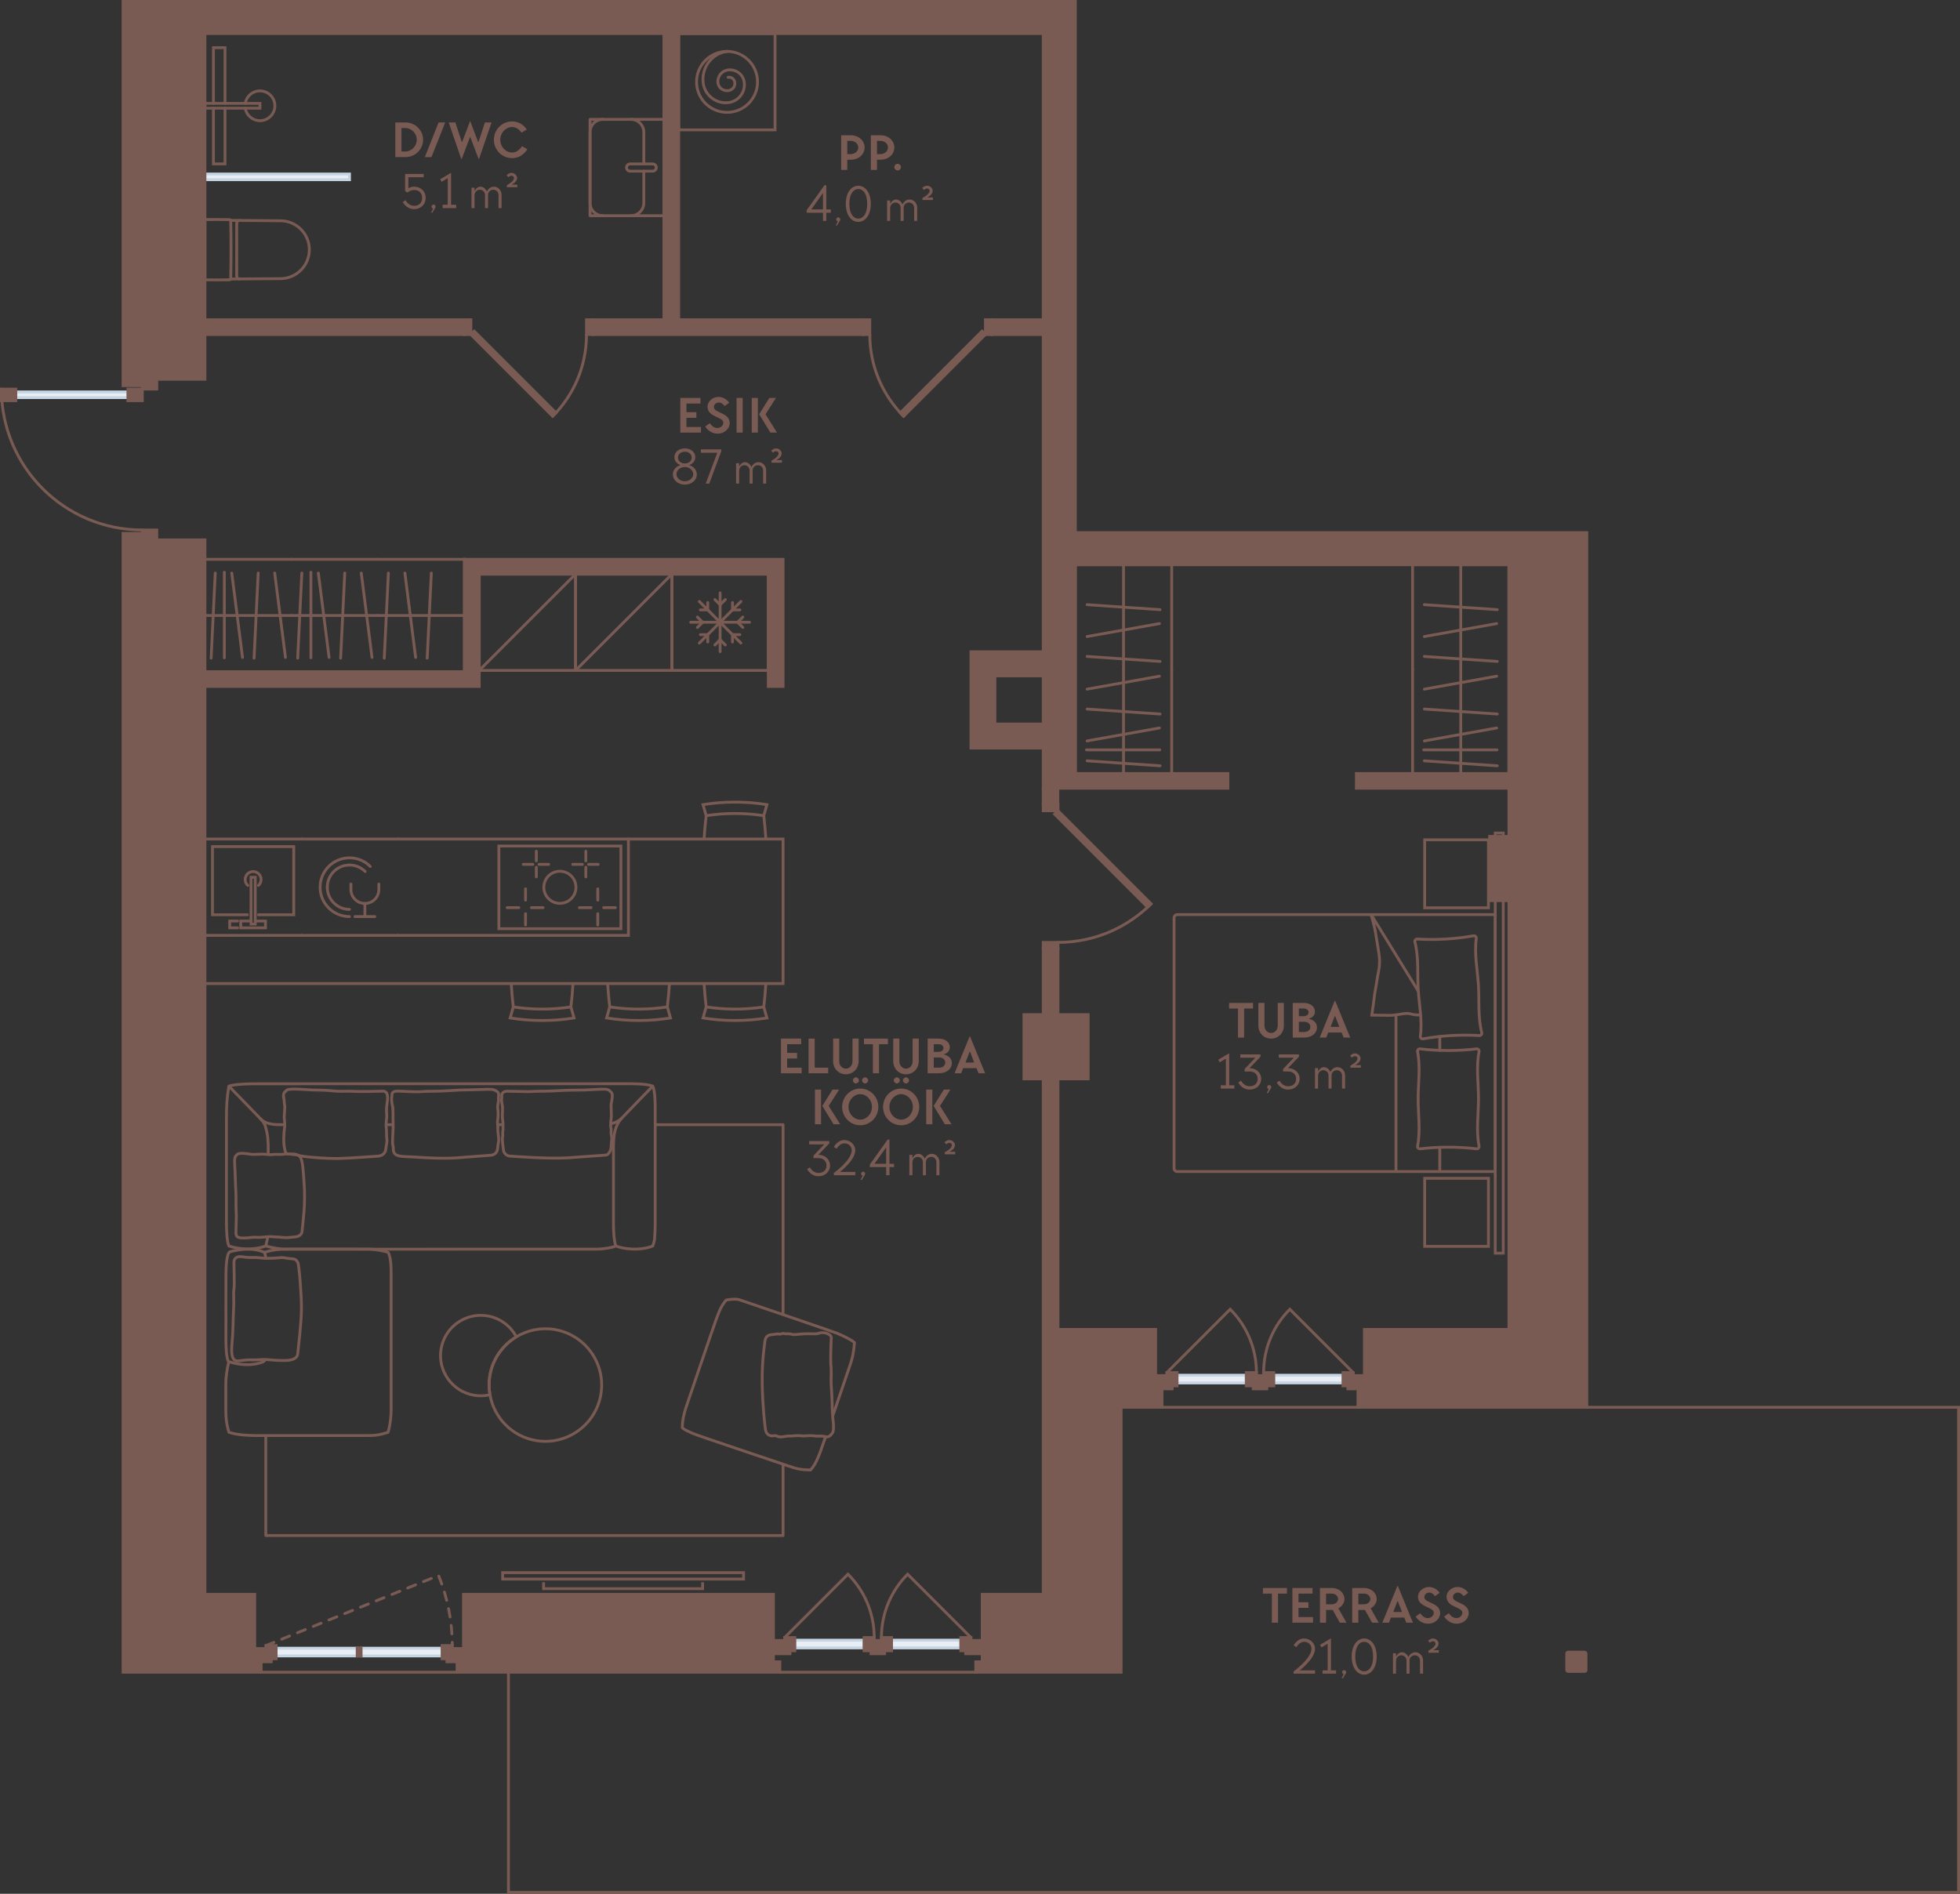 <?xml version="1.0" encoding="UTF-8"?> <svg xmlns="http://www.w3.org/2000/svg" id="Layer_2" viewBox="0 0 345.97 334.306"><rect x="0" y="0" width="345.97" height="334.306" fill="#333333" stroke="none"/><g id="_1_korrus"><g id="_5"><rect x="88.058" y="149.348" width="21.543" height="14.598" fill="none" stroke="#795b53" stroke-linecap="round" stroke-miterlimit="10" stroke-width=".5"></rect><line x1="92.764" y1="163.287" x2="92.764" y2="161.298" fill="none" stroke="#795b53" stroke-linecap="round" stroke-miterlimit="10" stroke-width=".5"></line><line x1="89.523" y1="160.228" x2="91.583" y2="160.228" fill="none" stroke="#795b53" stroke-linecap="round" stroke-miterlimit="10" stroke-width=".5"></line><line x1="92.764" y1="158.897" x2="92.764" y2="156.908" fill="none" stroke="#795b53" stroke-linecap="round" stroke-miterlimit="10" stroke-width=".5"></line><line x1="93.805" y1="160.228" x2="95.865" y2="160.228" fill="none" stroke="#795b53" stroke-linecap="round" stroke-miterlimit="10" stroke-width=".5"></line><line x1="105.515" y1="163.287" x2="105.515" y2="161.298" fill="none" stroke="#795b53" stroke-linecap="round" stroke-miterlimit="10" stroke-width=".5"></line><line x1="102.274" y1="160.228" x2="104.334" y2="160.228" fill="none" stroke="#795b53" stroke-linecap="round" stroke-miterlimit="10" stroke-width=".5"></line><line x1="105.515" y1="158.897" x2="105.515" y2="156.908" fill="none" stroke="#795b53" stroke-linecap="round" stroke-miterlimit="10" stroke-width=".5"></line><line x1="106.556" y1="160.228" x2="108.616" y2="160.228" fill="none" stroke="#795b53" stroke-linecap="round" stroke-miterlimit="10" stroke-width=".5"></line><line x1="94.673" y1="154.794" x2="94.673" y2="153.094" fill="none" stroke="#795b53" stroke-linecap="round" stroke-miterlimit="10" stroke-width=".5"></line><line x1="92.359" y1="152.59" x2="94.06" y2="152.59" fill="none" stroke="#795b53" stroke-linecap="round" stroke-miterlimit="10" stroke-width=".5"></line><line x1="94.673" y1="151.972" x2="94.673" y2="150.271" fill="none" stroke="#795b53" stroke-linecap="round" stroke-miterlimit="10" stroke-width=".5"></line><line x1="95.148" y1="152.59" x2="96.848" y2="152.59" fill="none" stroke="#795b53" stroke-linecap="round" stroke-miterlimit="10" stroke-width=".5"></line><line x1="103.408" y1="154.794" x2="103.408" y2="153.094" fill="none" stroke="#795b53" stroke-linecap="round" stroke-miterlimit="10" stroke-width=".5"></line><line x1="101.094" y1="152.59" x2="102.795" y2="152.59" fill="none" stroke="#795b53" stroke-linecap="round" stroke-miterlimit="10" stroke-width=".5"></line><line x1="103.408" y1="151.972" x2="103.408" y2="150.271" fill="none" stroke="#795b53" stroke-linecap="round" stroke-miterlimit="10" stroke-width=".5"></line><line x1="103.882" y1="152.59" x2="105.583" y2="152.59" fill="none" stroke="#795b53" stroke-linecap="round" stroke-miterlimit="10" stroke-width=".5"></line><path d="M95.995,156.633c0-1.566,1.269-2.835,2.835-2.835s2.835,1.269,2.835,2.835-1.269,2.835-2.835,2.835-2.835-1.269-2.835-2.835h0Z" fill="none" stroke="#795b53" stroke-linecap="round" stroke-miterlimit="10" stroke-width=".5"></path><rect x="36.176" y="30.722" width="25.512" height="1" fill="#e8eef4" stroke="#c5d5e3" stroke-miterlimit="10" stroke-width=".5"></rect><rect x="36.176" y="5.919" width="25.512" height="25.512" transform="translate(30.257 67.607) rotate(-90)" fill="none" stroke-width="0"></rect><rect x="40.607" y="13.82" width=".85" height="9.711" transform="translate(22.357 59.707) rotate(-90)" fill="none" stroke="#795b53" stroke-linecap="round" stroke-miterlimit="10" stroke-width=".5"></rect><polyline points="39.717 19.1 39.717 28.931 37.676 28.931 37.676 19.1" fill="none" stroke="#795b53" stroke-linecap="round" stroke-miterlimit="10" stroke-width=".5"></polyline><polyline points="39.717 18.25 39.717 8.419 37.676 8.419 37.676 18.25" fill="none" stroke="#795b53" stroke-linecap="round" stroke-miterlimit="10" stroke-width=".5"></polyline><path d="M43.29,18.25c.203-1.251,1.289-2.206,2.597-2.206,1.453,0,2.631,1.178,2.631,2.631,0,1.453-1.178,2.631-2.631,2.631-1.308,0-2.394-.955-2.597-2.206" fill="none" stroke="#795b53" stroke-linecap="round" stroke-miterlimit="10" stroke-width=".5"></path><path d="M36.176,38.755c1.359-.014,2.994-.003,4.353.016.107.001.193.087.195.194.038,1.689.058,3.426.058,5.115,0,1.689-.02,3.427-.058,5.115-.002.107-.089.192-.195.194-1.359.019-2.993.031-4.353.016v-10.651Z" fill="none" stroke="#795b53" stroke-linecap="round" stroke-miterlimit="10" stroke-width=".5"></path><path d="M40.714,38.904l8.818.067c2.806.021,5.07,2.303,5.07,5.109v0c0,2.806-2.264,5.087-5.07,5.109l-8.818.067" fill="none" stroke="#795b53" stroke-linecap="round" stroke-miterlimit="10" stroke-width=".5"></path><path d="M42.282,49.245c-.275.002-.5-.221-.5-.496v-9.337c0-.275.224-.498.5-.496" fill="none" stroke="#795b53" stroke-linecap="round" stroke-miterlimit="10" stroke-width=".5"></path><rect x="262.948" y="147.652" width="11.339" height="11.339" fill="#795b53" stroke="#795b53" stroke-linecap="round" stroke-miterlimit="10" stroke-width=".5"></rect><rect x="207.766" y="242.768" width="12.219" height="1.361" fill="#e8eef4" stroke="#c5d5e3" stroke-miterlimit="10" stroke-width=".5"></rect><rect x="224.841" y="242.768" width="12.219" height="1.361" transform="translate(461.9 486.897) rotate(-180)" fill="#e8eef4" stroke="#c5d5e3" stroke-miterlimit="10" stroke-width=".5"></rect><polygon points="237.918 244.639 237.918 245.163 240.838 245.163 240.838 242.825 238.854 242.825 238.854 242.3 237.059 242.3 237.059 244.639 237.918 244.639" fill="#795b53" stroke="#795b53" stroke-linecap="round" stroke-miterlimit="10" stroke-width=".5"></polygon><polygon points="205.972 242.825 203.987 242.825 203.987 245.163 206.907 245.163 206.907 244.639 207.766 244.639 207.766 242.3 205.972 242.3 205.972 242.825" fill="#795b53" stroke="#795b53" stroke-linecap="round" stroke-miterlimit="10" stroke-width=".5"></polygon><polygon points="221.209 244.639 221.209 245.163 223.616 245.163 223.616 244.639 224.841 244.639 224.841 242.3 223.046 242.3 223.046 242.825 221.779 242.825 221.779 242.3 219.984 242.3 219.984 244.639 221.209 244.639" fill="#795b53" stroke="#795b53" stroke-linecap="round" stroke-miterlimit="10" stroke-width=".5"></polygon><path d="M205.972,242.3l11.177-11.177c2.86,2.86,4.629,6.812,4.629,11.177" fill="none" stroke="#795b53" stroke-linecap="round" stroke-miterlimit="10" stroke-width=".5"></path><path d="M238.854,242.3l-11.177-11.177c-2.86,2.86-4.629,6.812-4.629,11.177" fill="none" stroke="#795b53" stroke-linecap="round" stroke-miterlimit="10" stroke-width=".5"></path><line x1="80.68" y1="295.195" x2="46.097" y2="295.195" fill="none" stroke="#795b53" stroke-linecap="round" stroke-miterlimit="10" stroke-width=".5"></line><line x1="205.121" y1="248.423" x2="239.704" y2="248.423" fill="none" stroke="#795b53" stroke-linecap="round" stroke-miterlimit="10" stroke-width=".5"></line><rect x="140.301" y="289.54" width="12.219" height="1.361" fill="#e8eef4" stroke="#c5d5e3" stroke-miterlimit="10" stroke-width=".5"></rect><rect x="157.376" y="289.54" width="12.219" height="1.361" transform="translate(326.971 580.44) rotate(-180)" fill="#e8eef4" stroke="#c5d5e3" stroke-miterlimit="10" stroke-width=".5"></rect><polygon points="170.453 291.411 170.453 291.935 173.373 291.935 173.373 289.596 171.389 289.596 171.389 289.072 169.595 289.072 169.595 291.411 170.453 291.411" fill="#795b53" stroke="#795b53" stroke-linecap="round" stroke-miterlimit="10" stroke-width=".5"></polygon><polygon points="138.507 289.596 136.523 289.596 136.523 291.935 139.442 291.935 139.442 291.411 140.301 291.411 140.301 289.072 138.507 289.072 138.507 289.596" fill="#795b53" stroke="#795b53" stroke-linecap="round" stroke-miterlimit="10" stroke-width=".5"></polygon><polygon points="153.745 291.411 153.745 291.935 156.151 291.935 156.151 291.411 157.376 291.411 157.376 289.072 155.582 289.072 155.582 289.596 154.314 289.596 154.314 289.072 152.52 289.072 152.52 291.411 153.745 291.411" fill="#795b53" stroke="#795b53" stroke-linecap="round" stroke-miterlimit="10" stroke-width=".5"></polygon><path d="M138.507,289.072l11.177-11.177c2.86,2.86,4.629,6.812,4.629,11.177" fill="none" stroke="#795b53" stroke-linecap="round" stroke-miterlimit="10" stroke-width=".5"></path><path d="M171.389,289.072l-11.177-11.177c-2.86,2.86-4.629,6.812-4.629,11.177" fill="none" stroke="#795b53" stroke-linecap="round" stroke-miterlimit="10" stroke-width=".5"></path><line x1="137.657" y1="295.195" x2="172.239" y2="295.195" fill="none" stroke="#795b53" stroke-linecap="round" stroke-miterlimit="10" stroke-width=".5"></line><rect x="276.554" y="291.652" width="3.402" height="3.402" rx=".227" ry=".227" fill="#795b53" stroke="#795b53" stroke-linecap="round" stroke-miterlimit="10" stroke-width=".5"></rect><polyline points="280.098 248.423 345.72 248.423 345.72 334.056 89.751 334.056 89.751 295.195" fill="none" stroke="#795b53" stroke-linecap="round" stroke-miterlimit="10" stroke-width=".5"></polyline><rect x="184.145" y="139.152" width="2.579" height="2.83" fill="#795b53" stroke="#795b53" stroke-linecap="round" stroke-miterlimit="10" stroke-width=".5"></rect><polygon points="81.984 98.735 81.984 118.578 36.145 118.578 36.145 121.185 84.592 121.185 84.592 101.343 135.616 101.343 135.616 121.185 138.224 121.185 138.224 98.735 81.984 98.735" fill="#795b53" stroke="#795b53" stroke-linecap="round" stroke-miterlimit="10" stroke-width=".5"></polygon><rect x="25.528" y="93.151" width="1.738" height="2.551" transform="translate(-68.03 120.824) rotate(-90)" fill="#795b53" stroke="#795b53" stroke-linecap="round" stroke-miterlimit="10" stroke-width=".5"></rect><rect x="25.528" y="66.542" width="1.738" height="2.551" transform="translate(94.215 41.421) rotate(90)" fill="#795b53" stroke="#795b53" stroke-linecap="round" stroke-miterlimit="10" stroke-width=".5"></rect><rect x="2.794" y="69.187" width="19.783" height="1" transform="translate(25.371 139.374) rotate(180)" fill="#e8eef4" stroke="#c5d5e3" stroke-miterlimit="10" stroke-width=".5"></rect><rect x=".25" y="68.687" width="2.544" height="2.051" fill="#795b53" stroke="#795b53" stroke-linecap="round" stroke-miterlimit="10" stroke-width=".5"></rect><rect x="22.577" y="68.687" width="2.544" height="2.051" transform="translate(47.698 139.425) rotate(180)" fill="#795b53" stroke="#795b53" stroke-linecap="round" stroke-miterlimit="10" stroke-width=".5"></rect><path d="M25.121,93.558c-13.736,0-24.871-11.135-24.871-24.871" fill="none" stroke="#795b53" stroke-linecap="round" stroke-miterlimit="10" stroke-width=".5"></path><rect x="184.145" y="141.982" width="2.608" height="1.134" transform="translate(370.898 285.098) rotate(-180)" fill="#795b53" stroke="#795b53" stroke-linecap="round" stroke-miterlimit="10" stroke-width=".5"></rect><rect x="184.145" y="166.36" width="2.608" height="1.134" transform="translate(370.898 333.854) rotate(-180)" fill="#795b53" stroke="#795b53" stroke-linecap="round" stroke-miterlimit="10" stroke-width=".5"></rect><polygon points="202.575 160.141 203.189 159.552 186.753 143.116 186.151 143.717 202.575 160.141" fill="#795b53" stroke="#795b53" stroke-linecap="round" stroke-miterlimit="10" stroke-width=".5"></polygon><path d="M186.753,166.36c6.416,0,12.225-2.601,16.43-6.806" fill="none" stroke="#795b53" stroke-linecap="round" stroke-miterlimit="10" stroke-width=".5"></path><path d="M103.528,59.05c0,5.636-2.284,10.738-5.978,14.432" fill="none" stroke="#795b53" stroke-linecap="round" stroke-miterlimit="10" stroke-width=".5"></path><rect x="81.247" y="57.179" width="2.608" height="1.134" transform="translate(24.805 140.297) rotate(-90)" fill="#795b53" stroke="#795b53" stroke-linecap="round" stroke-miterlimit="10" stroke-width=".5"></rect><rect x="102.791" y="57.179" width="2.608" height="1.134" transform="translate(46.348 161.84) rotate(-90)" fill="#795b53" stroke="#795b53" stroke-linecap="round" stroke-miterlimit="10" stroke-width=".5"></rect><rect x="90.211" y="55.765" width=".836" height="20.409" transform="translate(-20.103 83.407) rotate(-45)" fill="#795b53" stroke="#795b53" stroke-linecap="round" stroke-miterlimit="10" stroke-width=".5"></rect><path d="M153.531,59.05c0,5.636,2.284,10.738,5.978,14.432" fill="none" stroke="#795b53" stroke-linecap="round" stroke-miterlimit="10" stroke-width=".5"></path><rect x="173.203" y="57.179" width="2.608" height="1.134" transform="translate(116.761 232.253) rotate(-90)" fill="#795b53" stroke="#795b53" stroke-linecap="round" stroke-miterlimit="10" stroke-width=".5"></rect><rect x="151.66" y="57.179" width="2.608" height="1.134" transform="translate(95.218 210.71) rotate(-90)" fill="#795b53" stroke="#795b53" stroke-linecap="round" stroke-miterlimit="10" stroke-width=".5"></rect><rect x="166.011" y="55.765" width=".836" height="20.409" transform="translate(237.463 230.301) rotate(-135)" fill="#795b53" stroke="#795b53" stroke-linecap="round" stroke-miterlimit="10" stroke-width=".5"></rect><polyline points="66.704 98.735 81.984 98.735 81.984 118.578 66.704 118.578" fill="none" stroke="#795b53" stroke-linecap="round" stroke-miterlimit="10" stroke-width=".5"></polyline><line x1="75.406" y1="116.181" x2="76.135" y2="101.162" fill="none" stroke="#795b53" stroke-linecap="round" stroke-miterlimit="10" stroke-width=".5"></line><line x1="73.365" y1="116.055" x2="71.471" y2="101.162" fill="none" stroke="#795b53" stroke-linecap="round" stroke-miterlimit="10" stroke-width=".5"></line><line x1="81.984" y1="108.656" x2="66.704" y2="108.656" fill="none" stroke="#795b53" stroke-linecap="round" stroke-miterlimit="10" stroke-width=".5"></line><line x1="67.827" y1="116.181" x2="68.556" y2="101.162" fill="none" stroke="#795b53" stroke-linecap="round" stroke-miterlimit="10" stroke-width=".5"></line><line x1="66.704" y1="118.578" x2="51.425" y2="118.578" fill="none" stroke="#795b53" stroke-linecap="round" stroke-miterlimit="10" stroke-width=".5"></line><line x1="51.425" y1="98.735" x2="66.704" y2="98.735" fill="none" stroke="#795b53" stroke-linecap="round" stroke-miterlimit="10" stroke-width=".5"></line><line x1="60.126" y1="116.181" x2="60.855" y2="101.162" fill="none" stroke="#795b53" stroke-linecap="round" stroke-miterlimit="10" stroke-width=".5"></line><line x1="58.086" y1="116.055" x2="56.191" y2="101.162" fill="none" stroke="#795b53" stroke-linecap="round" stroke-miterlimit="10" stroke-width=".5"></line><line x1="66.704" y1="108.656" x2="51.425" y2="108.656" fill="none" stroke="#795b53" stroke-linecap="round" stroke-miterlimit="10" stroke-width=".5"></line><line x1="65.665" y1="116.055" x2="63.77" y2="101.162" fill="none" stroke="#795b53" stroke-linecap="round" stroke-miterlimit="10" stroke-width=".5"></line><line x1="54.879" y1="116.118" x2="54.879" y2="101.023" fill="none" stroke="#795b53" stroke-linecap="round" stroke-miterlimit="10" stroke-width=".5"></line><line x1="52.547" y1="116.181" x2="53.276" y2="101.162" fill="none" stroke="#795b53" stroke-linecap="round" stroke-miterlimit="10" stroke-width=".5"></line><polyline points="249.342 118.115 249.342 99.689 266.35 99.689 266.35 118.115" fill="none" stroke="#795b53" stroke-linecap="round" stroke-miterlimit="10" stroke-width=".5"></polyline><line x1="264.296" y1="107.622" x2="251.422" y2="106.743" fill="none" stroke="#795b53" stroke-linecap="round" stroke-miterlimit="10" stroke-width=".5"></line><line x1="264.187" y1="110.082" x2="251.422" y2="112.367" fill="none" stroke="#795b53" stroke-linecap="round" stroke-miterlimit="10" stroke-width=".5"></line><line x1="257.846" y1="99.689" x2="257.846" y2="118.115" fill="none" stroke="#795b53" stroke-linecap="round" stroke-miterlimit="10" stroke-width=".5"></line><line x1="264.296" y1="116.761" x2="251.422" y2="115.882" fill="none" stroke="#795b53" stroke-linecap="round" stroke-miterlimit="10" stroke-width=".5"></line><line x1="266.35" y1="118.115" x2="266.35" y2="136.54" fill="none" stroke="#795b53" stroke-linecap="round" stroke-miterlimit="10" stroke-width=".5"></line><line x1="249.342" y1="136.54" x2="249.342" y2="118.115" fill="none" stroke="#795b53" stroke-linecap="round" stroke-miterlimit="10" stroke-width=".5"></line><line x1="264.296" y1="126.047" x2="251.422" y2="125.168" fill="none" stroke="#795b53" stroke-linecap="round" stroke-miterlimit="10" stroke-width=".5"></line><line x1="264.187" y1="128.508" x2="251.422" y2="130.792" fill="none" stroke="#795b53" stroke-linecap="round" stroke-miterlimit="10" stroke-width=".5"></line><line x1="257.846" y1="118.115" x2="257.846" y2="136.54" fill="none" stroke="#795b53" stroke-linecap="round" stroke-miterlimit="10" stroke-width=".5"></line><line x1="264.187" y1="119.368" x2="251.422" y2="121.653" fill="none" stroke="#795b53" stroke-linecap="round" stroke-miterlimit="10" stroke-width=".5"></line><line x1="264.241" y1="132.374" x2="251.303" y2="132.374" fill="none" stroke="#795b53" stroke-linecap="round" stroke-miterlimit="10" stroke-width=".5"></line><line x1="264.296" y1="135.186" x2="251.422" y2="134.307" fill="none" stroke="#795b53" stroke-linecap="round" stroke-miterlimit="10" stroke-width=".5"></line><polyline points="189.814 118.115 189.814 99.689 206.822 99.689 206.822 118.115" fill="none" stroke="#795b53" stroke-linecap="round" stroke-miterlimit="10" stroke-width=".5"></polyline><line x1="204.768" y1="107.622" x2="191.894" y2="106.743" fill="none" stroke="#795b53" stroke-linecap="round" stroke-miterlimit="10" stroke-width=".5"></line><line x1="204.66" y1="110.082" x2="191.894" y2="112.367" fill="none" stroke="#795b53" stroke-linecap="round" stroke-miterlimit="10" stroke-width=".5"></line><line x1="198.318" y1="99.689" x2="198.318" y2="118.115" fill="none" stroke="#795b53" stroke-linecap="round" stroke-miterlimit="10" stroke-width=".5"></line><line x1="204.768" y1="116.761" x2="191.894" y2="115.882" fill="none" stroke="#795b53" stroke-linecap="round" stroke-miterlimit="10" stroke-width=".5"></line><line x1="206.822" y1="118.115" x2="206.822" y2="136.54" fill="none" stroke="#795b53" stroke-linecap="round" stroke-miterlimit="10" stroke-width=".5"></line><line x1="189.814" y1="136.54" x2="189.814" y2="118.115" fill="none" stroke="#795b53" stroke-linecap="round" stroke-miterlimit="10" stroke-width=".5"></line><line x1="204.768" y1="126.047" x2="191.894" y2="125.168" fill="none" stroke="#795b53" stroke-linecap="round" stroke-miterlimit="10" stroke-width=".5"></line><line x1="204.66" y1="128.508" x2="191.894" y2="130.792" fill="none" stroke="#795b53" stroke-linecap="round" stroke-miterlimit="10" stroke-width=".5"></line><line x1="198.318" y1="118.115" x2="198.318" y2="136.54" fill="none" stroke="#795b53" stroke-linecap="round" stroke-miterlimit="10" stroke-width=".5"></line><line x1="204.66" y1="119.368" x2="191.894" y2="121.653" fill="none" stroke="#795b53" stroke-linecap="round" stroke-miterlimit="10" stroke-width=".5"></line><line x1="204.714" y1="132.374" x2="191.775" y2="132.374" fill="none" stroke="#795b53" stroke-linecap="round" stroke-miterlimit="10" stroke-width=".5"></line><line x1="204.768" y1="135.186" x2="191.894" y2="134.307" fill="none" stroke="#795b53" stroke-linecap="round" stroke-miterlimit="10" stroke-width=".5"></line><line x1="51.425" y1="118.578" x2="36.145" y2="118.578" fill="none" stroke="#795b53" stroke-linecap="round" stroke-miterlimit="10" stroke-width=".5"></line><line x1="36.145" y1="98.735" x2="51.425" y2="98.735" fill="none" stroke="#795b53" stroke-linecap="round" stroke-miterlimit="10" stroke-width=".5"></line><line x1="44.847" y1="116.181" x2="45.575" y2="101.162" fill="none" stroke="#795b53" stroke-linecap="round" stroke-miterlimit="10" stroke-width=".5"></line><line x1="42.806" y1="116.055" x2="40.911" y2="101.162" fill="none" stroke="#795b53" stroke-linecap="round" stroke-miterlimit="10" stroke-width=".5"></line><line x1="51.425" y1="108.656" x2="36.145" y2="108.656" fill="none" stroke="#795b53" stroke-linecap="round" stroke-miterlimit="10" stroke-width=".5"></line><line x1="50.385" y1="116.055" x2="48.49" y2="101.162" fill="none" stroke="#795b53" stroke-linecap="round" stroke-miterlimit="10" stroke-width=".5"></line><line x1="39.6" y1="116.118" x2="39.6" y2="101.023" fill="none" stroke="#795b53" stroke-linecap="round" stroke-miterlimit="10" stroke-width=".5"></line><line x1="37.268" y1="116.181" x2="37.996" y2="101.162" fill="none" stroke="#795b53" stroke-linecap="round" stroke-miterlimit="10" stroke-width=".5"></line><g id="ARC"><path d="M124.649,143.989c3.37-.512,6.799-.512,10.169,0" fill="none" stroke="#795b53" stroke-linecap="round" stroke-miterlimit="10" stroke-width=".5"></path></g><g id="ARC-2"><path d="M124.28,148.115c.087-1.378.21-2.754.369-4.126l-.552-1.948c3.734-.595,7.539-.595,11.273,0l-.552,1.948c.159,1.372.282,2.748.369,4.126" fill="none" stroke="#795b53" stroke-linecap="round" stroke-miterlimit="10" stroke-width=".5"></path></g><g id="ARC-3"><path d="M124.649,177.752c3.37.512,6.799.512,10.169,0" fill="none" stroke="#795b53" stroke-linecap="round" stroke-miterlimit="10" stroke-width=".5"></path></g><g id="ARC-4"><path d="M124.28,173.626c.087,1.378.21,2.754.369,4.126l-.552,1.948c3.734.595,7.539.595,11.273,0l-.552-1.948c.159-1.372.282-2.748.369-4.126" fill="none" stroke="#795b53" stroke-linecap="round" stroke-miterlimit="10" stroke-width=".5"></path></g><g id="ARC-5"><path d="M107.627,177.752c3.37.512,6.799.512,10.169,0" fill="none" stroke="#795b53" stroke-linecap="round" stroke-miterlimit="10" stroke-width=".5"></path></g><g id="ARC-6"><path d="M107.258,173.626c.087,1.378.21,2.754.369,4.126l-.552,1.948c3.734.595,7.539.595,11.273,0l-.552-1.948c.159-1.372.282-2.748.369-4.126" fill="none" stroke="#795b53" stroke-linecap="round" stroke-miterlimit="10" stroke-width=".5"></path></g><g id="ARC-7"><path d="M90.605,177.752c3.37.512,6.799.512,10.169,0" fill="none" stroke="#795b53" stroke-linecap="round" stroke-miterlimit="10" stroke-width=".5"></path></g><g id="ARC-8"><path d="M90.236,173.626c.087,1.378.21,2.754.369,4.126l-.552,1.948c3.734.595,7.539.595,11.273,0l-.552-1.948c.159-1.372.282-2.748.369-4.126" fill="none" stroke="#795b53" stroke-linecap="round" stroke-miterlimit="10" stroke-width=".5"></path></g><rect x="119.798" y="5.919" width="17.011" height="17.008" fill="none" stroke="#795b53" stroke-linecap="round" stroke-miterlimit="10" stroke-width=".5"></rect><path d="M128.335,9.074c-2.722.371-4.578,2.907-4.206,5.628.309,2.165,2.351,3.711,4.516,3.402h0c1.732-.247,2.969-1.855,2.722-3.587h0c-.186-1.423-1.485-2.35-2.907-2.165h0c-1.113.186-1.856,1.175-1.732,2.288h0c.124.866.928,1.484,1.856,1.361.742-.124,1.237-.742,1.113-1.484h0c-.062-.557-.619-.99-1.175-.866h0" fill="none" stroke="#795b53" stroke-linecap="round" stroke-miterlimit="10" stroke-width=".5"></path><circle cx="128.335" cy="14.454" r="5.381" fill="none" stroke="#795b53" stroke-linecap="round" stroke-miterlimit="10" stroke-width=".5"></circle><rect x="102.167" y="23.056" width="17.008" height="13.039" transform="translate(140.246 -81.095) rotate(90)" fill="none" stroke="#795b53" stroke-linecap="round" stroke-linejoin="round" stroke-width=".5"></rect><path d="M113.641,30.213v5.598c0,1.252-1.015,2.268-2.268,2.268" fill="none" stroke="#795b53" stroke-linecap="round" stroke-miterlimit="10" stroke-width=".5"></path><path d="M111.373,21.072c1.252,0,2.268,1.015,2.268,2.268v5.598" fill="none" stroke="#795b53" stroke-linecap="round" stroke-miterlimit="10" stroke-width=".5"></path><path d="M106.419,38.08c-1.252,0-2.268-1.015-2.268-2.268v-12.472c0-1.252,1.015-2.268,2.268-2.268" fill="none" stroke="#795b53" stroke-linecap="round" stroke-miterlimit="10" stroke-width=".5"></path><path d="M115.204,30.213c.352,0,.637-.286.637-.638s-.285-.638-.637-.638h-3.975c-.352,0-.637.285-.637.638s.285.638.637.638h3.975Z" fill="none" stroke="#795b53" stroke-linecap="round" stroke-miterlimit="10" stroke-width=".5"></path><rect x="118.607" y="101.343" width="17.009" height="17.009" transform="translate(254.223 219.694) rotate(-180)" fill="none" stroke="#795b53" stroke-linecap="round" stroke-miterlimit="10" stroke-width=".5"></rect><line x1="121.921" y1="109.847" x2="132.302" y2="109.847" fill="none" stroke="#795b53" stroke-linecap="round" stroke-miterlimit="10" stroke-width=".5"></line><line x1="127.111" y1="115.038" x2="127.111" y2="104.656" fill="none" stroke="#795b53" stroke-linecap="round" stroke-miterlimit="10" stroke-width=".5"></line><line x1="123.441" y1="106.177" x2="130.782" y2="113.518" fill="none" stroke="#795b53" stroke-linecap="round" stroke-miterlimit="10" stroke-width=".5"></line><line x1="123.441" y1="113.518" x2="130.782" y2="106.177" fill="none" stroke="#795b53" stroke-linecap="round" stroke-miterlimit="10" stroke-width=".5"></line><line x1="124.026" y1="109.847" x2="123.104" y2="110.767" fill="none" stroke="#795b53" stroke-linecap="round" stroke-miterlimit="10" stroke-width=".5"></line><line x1="123.104" y1="108.927" x2="124.026" y2="109.847" fill="none" stroke="#795b53" stroke-linecap="round" stroke-miterlimit="10" stroke-width=".5"></line><line x1="130.197" y1="109.847" x2="131.119" y2="110.767" fill="none" stroke="#795b53" stroke-linecap="round" stroke-miterlimit="10" stroke-width=".5"></line><line x1="131.119" y1="108.927" x2="130.197" y2="109.847" fill="none" stroke="#795b53" stroke-linecap="round" stroke-miterlimit="10" stroke-width=".5"></line><line x1="124.93" y1="112.03" x2="124.93" y2="113.331" fill="none" stroke="#795b53" stroke-linecap="round" stroke-miterlimit="10" stroke-width=".5"></line><line x1="123.627" y1="112.03" x2="124.93" y2="112.03" fill="none" stroke="#795b53" stroke-linecap="round" stroke-miterlimit="10" stroke-width=".5"></line><line x1="129.295" y1="107.665" x2="130.596" y2="107.665" fill="none" stroke="#795b53" stroke-linecap="round" stroke-miterlimit="10" stroke-width=".5"></line><line x1="129.295" y1="106.363" x2="129.295" y2="107.665" fill="none" stroke="#795b53" stroke-linecap="round" stroke-miterlimit="10" stroke-width=".5"></line><line x1="129.293" y1="112.03" x2="129.293" y2="113.331" fill="none" stroke="#795b53" stroke-linecap="round" stroke-miterlimit="10" stroke-width=".5"></line><line x1="130.596" y1="112.03" x2="129.293" y2="112.03" fill="none" stroke="#795b53" stroke-linecap="round" stroke-miterlimit="10" stroke-width=".5"></line><line x1="124.928" y1="107.665" x2="123.627" y2="107.665" fill="none" stroke="#795b53" stroke-linecap="round" stroke-miterlimit="10" stroke-width=".5"></line><line x1="124.928" y1="106.363" x2="124.928" y2="107.665" fill="none" stroke="#795b53" stroke-linecap="round" stroke-miterlimit="10" stroke-width=".5"></line><line x1="127.111" y1="112.932" x2="126.192" y2="113.855" fill="none" stroke="#795b53" stroke-linecap="round" stroke-miterlimit="10" stroke-width=".5"></line><line x1="127.111" y1="106.762" x2="126.192" y2="105.839" fill="none" stroke="#795b53" stroke-linecap="round" stroke-miterlimit="10" stroke-width=".5"></line><line x1="128.031" y1="105.839" x2="127.111" y2="106.762" fill="none" stroke="#795b53" stroke-linecap="round" stroke-miterlimit="10" stroke-width=".5"></line><line x1="128.031" y1="113.855" x2="127.111" y2="112.932" fill="none" stroke="#795b53" stroke-linecap="round" stroke-miterlimit="10" stroke-width=".5"></line><polyline points="41.933 162.584 40.547 162.584 40.547 163.791 41.933 163.791" fill="none" stroke="#795b53" stroke-linecap="round" stroke-miterlimit="10" stroke-width=".5"></polyline><polyline points="44.308 162.584 42.5 162.584 42.5 163.791 46.86 163.791 46.86 162.584 45.052 162.584" fill="none" stroke="#795b53" stroke-linecap="round" stroke-miterlimit="10" stroke-width=".5"></polyline><rect x="44.308" y="154.868" width=".745" height="8.256" fill="none" stroke="#795b53" stroke-linecap="round" stroke-miterlimit="10" stroke-width=".5"></rect><polyline points="45.619 161.481 51.852 161.481 51.852 149.447 37.508 149.447 37.508 161.481 43.671 161.481" fill="none" stroke="#795b53" stroke-linecap="round" stroke-miterlimit="10" stroke-width=".5"></polyline><line x1="53.184" y1="165.123" x2="36.176" y2="165.123" fill="none" stroke="#795b53" stroke-linecap="round" stroke-miterlimit="10" stroke-width=".5"></line><line x1="36.176" y1="148.115" x2="53.184" y2="148.115" fill="none" stroke="#795b53" stroke-linecap="round" stroke-miterlimit="10" stroke-width=".5"></line><path d="M45.619,156.299c.285-.257.467-.626.467-1.04,0-.777-.63-1.406-1.406-1.406s-1.406.63-1.406,1.406c0,.414.182.783.467,1.04" fill="none" stroke="#795b53" stroke-linecap="round" stroke-miterlimit="10" stroke-width=".5"></path><line x1="53.184" y1="148.115" x2="70.193" y2="148.115" fill="none" stroke="#795b53" stroke-linecap="round" stroke-miterlimit="10" stroke-width=".5"></line><line x1="53.184" y1="165.123" x2="70.193" y2="165.123" fill="none" stroke="#795b53" stroke-linecap="round" stroke-miterlimit="10" stroke-width=".5"></line><path d="M61.688,161.803c-1.432,0-2.728-.58-3.666-1.518s-1.518-2.234-1.518-3.666c0-1.432.58-2.728,1.518-3.666s2.234-1.518,3.666-1.518c1.432,0,2.728.58,3.666,1.518" fill="none" stroke="#795b53" stroke-linecap="round" stroke-miterlimit="10" stroke-width=".5"></path><path d="M61.688,160.534c-2.163,0-3.916-1.753-3.916-3.916" fill="none" stroke="#795b53" stroke-linecap="round" stroke-miterlimit="10" stroke-width=".5"></path><path d="M57.773,156.619c0-2.163,1.753-3.916,3.916-3.916" fill="none" stroke="#795b53" stroke-linecap="round" stroke-miterlimit="10" stroke-width=".5"></path><path d="M61.688,152.703c1.002,0,2.004.382,2.769,1.147" fill="none" stroke="#795b53" stroke-linecap="round" stroke-miterlimit="10" stroke-width=".5"></path><path d="M61.943,156.058v.967c0,1.361,1.103,2.465,2.465,2.465,1.361,0,2.465-1.103,2.465-2.465v-.967" fill="none" stroke="#795b53" stroke-linecap="round" stroke-miterlimit="10" stroke-width=".5"></path><line x1="64.408" y1="159.489" x2="64.408" y2="161.803" fill="none" stroke="#795b53" stroke-linecap="round" stroke-miterlimit="10" stroke-width=".5"></line><line x1="62.658" y1="161.803" x2="66.157" y2="161.803" fill="none" stroke="#795b53" stroke-linecap="round" stroke-miterlimit="10" stroke-width=".5"></line><rect x="101.599" y="101.343" width="17.009" height="17.008" transform="translate(220.206 219.695) rotate(-180)" fill="none" stroke="#795b53" stroke-linecap="round" stroke-miterlimit="10" stroke-width=".5"></rect><line x1="118.607" y1="101.343" x2="101.599" y2="118.351" fill="none" stroke="#795b53" stroke-linecap="round" stroke-miterlimit="10" stroke-width=".5"></line><rect x="84.59" y="101.343" width="17.009" height="17.008" transform="translate(186.189 219.695) rotate(-180)" fill="none" stroke="#795b53" stroke-linecap="round" stroke-miterlimit="10" stroke-width=".5"></rect><line x1="101.599" y1="101.343" x2="84.59" y2="118.351" fill="none" stroke="#795b53" stroke-linecap="round" stroke-miterlimit="10" stroke-width=".5"></line><path d="M108.709,219.952c1.257.524,4.211.923,6.52,0,.095-.236.306-.971.319-1.321s.106-1.562.106-2.851c0-1.289,0-18.345,0-19.601,0-1.256.011-3.405-.425-4.45-1.317-.462-3.502-.417-5.102-.417s-63.834.01-64.972.01-3.517.032-4.758.407c-.372,2.253-.425,3.462-.425,5.864,0,2.402,0,16.462,0,18.187,0,1.726.124,3.53.425,4.172,1.654.548,4.157.83,6.52,0,1.226.345,2.637.566,3.454.566s54.356-.013,55.125-.013,2.488-.217,3.214-.553Z" fill="none" stroke="#795b53" stroke-linejoin="round" stroke-width=".5"></path><path d="M108.709,219.952c-.15-.316-.425-1.575-.425-4.172s0-11.935,0-13.356c0-2.088.251-3.742,1.502-5.076s5.443-5.619,5.443-5.619" fill="none" stroke="#795b53" stroke-linejoin="round" stroke-width=".5"></path><path d="M107.021,203.902c.316-.034.801-.731.837-1.235s.067-1.179.101-1.407.057-.432-.051-.892.041-.775-.058-1.198-.059-1.037.023-1.63c.11-.8-.068-2.316.02-2.735s.334-1.65.058-1.903-.435-.634-1.274-.637-2.624.131-3.495.154-3.23.019-4.403.104c-1.9.139-3.882.083-4.601.139s-.826.046-1.495.031-2.742-.05-3.146-.064-.958.186-.984.737c-.007.151.055.332,0,.531s-.012.627.058.926.104.616.09,1.135-.065,1.345.021,1.776.097,1.704.023,2.027.06.459-.044,1.026.141,1.822.168,2.245.472,1.012,1.097,1.05,7.044.539,10.399.298c3.355-.241,6.654-.479,6.654-.479Z" fill="none" stroke="#795b53" stroke-linejoin="round" stroke-width=".5"></path><path d="M86.678,203.929c.744-.077,1.136-.597,1.171-1.291s.221-1.024.174-1.669-.179-1.243-.15-1.745-.117-1.069-.023-1.492.107-1.438.013-2.05.193-1.143.133-1.678.263-1.038-.357-1.393-.681-.356-3.025-.271-2.991.021-5.117.184-3.916.066-5.052.175-3.361-.086-4.22-.088-1.073.248-1.054.9c-.115.586-.015,1.136.123,1.78s.049,2.076.094,2.979-.044,1.403-.067,2.314-.067,1.243.055,1.722-.098,1.112.475,1.506,1.673.348,2.996.421,5.031.37,7.939.147l5.895-.452Z" fill="none" stroke="#795b53" stroke-linejoin="round" stroke-width=".5"></path><path d="M52.11,218.347c.562-.048,1.152-.331,1.213-1.007s.375-3.445.404-4.494.087-2.558-.081-4.429-.137-4.434-1.185-4.54-1.721-.25-2.408-.13-1.202-.041-1.807.053-1.417-.064-2.011-.065-1.466.112-2.047.01-2.005-.285-2.29.027-.569.265-.47,1.806.127,3.68.197,4.578-.002,2.938.068,3.698-.027,2.374-.036,3.243-.164,1.451,1.286,1.444,1.343-.176,2.378-.118,2.006-.186,2.64-.115,1.121.036,1.926.137,1.465-.035,2.223-.099Z" fill="none" stroke="#795b53" stroke-linejoin="round" stroke-width=".5"></path><path d="M46.916,219.952c.074-.345.236-.959.354-1.604" fill="none" stroke="#795b53" stroke-linejoin="round" stroke-width=".5"></path><path d="M47.342,203.8c0-1.047.061-2.552-.235-3.909s-.365-1.607-1.267-2.544-5.443-5.619-5.443-5.619" fill="none" stroke="#795b53" stroke-linejoin="round" stroke-width=".5"></path><path d="M50.229,198.533c-.885-.031-3.22.255-4.39-1.185" fill="none" stroke="#795b53" stroke-linejoin="round" stroke-width=".5"></path><path d="M107.775,198.391c.656-.132,1.469-.472,2.012-1.043" fill="none" stroke="#795b53" stroke-linejoin="round" stroke-width=".5"></path><line x1="88.806" y1="198.543" x2="87.82" y2="198.543" fill="none" stroke="#795b53" stroke-linejoin="round" stroke-width=".5"></line><path d="M66.71,204.099c.815-.068,1.331-.545,1.394-1.264s.278-1.239.172-1.866.012-1.057-.099-1.988.16-1.526.079-2.258-.012-1.415.102-2.23.165-1.898-.824-1.872c-3.864.1-4.774.055-5.475.018-.955-.051-1.935.086-3.345-.071s-2.499-.118-3.414-.149-4.232-.35-4.637,0-.738.568-.589,1.315.074.897.167,1.373-.084,1.599-.073,2.128.176,1.024.044,1.971-.186,2.387-.033,3.216.177,1.25.705,1.3,1.06-.116,1.576.155c.743.39,5.648.675,7.454.628s6.795-.408,6.795-.408Z" fill="none" stroke="#795b53" stroke-linejoin="round" stroke-width=".5"></path><line x1="69.381" y1="198.543" x2="68.104" y2="198.543" fill="none" stroke="#795b53" stroke-linejoin="round" stroke-width=".5"></line><path d="M50.363,240.165c1.142-.011,2.096-.302,2.187-1.182s.64-5.442.663-7.843-.416-7.98-.663-8.316-.333-.599-1.137-.621-1.149-.252-1.899-.185-1.803.118-2.173.114-1.178-.029-1.805-.122-1.334.081-2.64-.138-1.601.393-1.604,1.053.133,3.78,0,4.682.043,1.808-.064,3.628-.065,3.667-.24,5.484-.254,3.646,1.062,3.519,1.544-.216,2.422-.174,1.866-.143,2.873-.042,1.779.155,3.016.144Z" fill="none" stroke="#795b53" stroke-linejoin="round" stroke-width=".5"></path><path d="M46.97,222.122l-.277-1.036c-2.353-1.09-5.442-.304-6.083-.114s-.728,2.981-.728,4.364c0,1.383-.003,7.571-.004,9.212s-.023,2.568.057,3.656c.036.496.054,1.299.359,2.126,3.196,1.08,5.381.32,5.732.225s.66-.223.788-.554" fill="none" stroke="#795b53" stroke-linejoin="round" stroke-width=".5"></path><path d="M46.693,221.086c1.196-.404,2.309-.57,4.186-.586,1.877-.016,13.419.006,14.245.006s2.858.351,3.379.567c.541.887.541,2.957.541,4.334s0,22.343 0,23.321c0,.978-.1,2.631-.556,4.124-1.833.558-2.494.564-3.981.564s-17.748,0-19.267,0-3.478-.118-4.828-.575c-.553-1.784-.553-3.05-.553-4.52s0-2.683,0-4.037.312-3.183.553-3.91" fill="none" stroke="#795b53" stroke-linejoin="round" stroke-width=".5"></path><path d="M91.138,235.995c-.994-1.888-2.818-3.311-5.084-3.698-3.866-.66-7.534,1.939-8.194,5.805s1.939,7.534,5.805,8.194c.966.165,1.92.126,2.818-.085-.191-1.091-.213-2.229-.016-3.383.506-2.966,2.282-5.392,4.67-6.833Z" fill="none" stroke="#795b53" stroke-linejoin="round" stroke-width=".5"></path><path d="M106.059,246.171c.923-5.41-2.714-10.544-8.124-11.467-2.444-.417-4.828.104-6.797,1.291-2.389,1.441-4.164,3.867-4.67,6.833-.197,1.154-.175,2.292.016,3.383.705,4.022,3.852,7.358,8.108,8.084,5.41.923,10.544-2.714,11.467-8.124Z" fill="none" stroke="#795b53" stroke-linejoin="round" stroke-width=".5"></path><path d="M145.737,253.611c-.541,1.57-.935,2.698-1.015,2.888-.303.725-.81,2.142-1.665,2.997-1.824-.035-2.506-.237-3.808-.684s-16.383-5.477-16.986-5.778-1.373-.565-1.818-.988c-.05-1.077.337-2.693.612-3.493s4.959-14.597,5.353-15.609.684-2.152,1.768-3.445c.648-.116,1.685-.278,2.437-.02.752.258,16.446,5.59,17.173,5.894s2.392,1.055,3.04,1.626c-.165,2.269-.61,3.487-.769,3.951-.089.26-1.665,4.901-3.083,9.05" fill="none" stroke="#795b53" stroke-linejoin="round" stroke-width=".5"></path><path d="M135.099,252.261c-.121-.957-.485-3.992-.556-7.942s.376-6.672.46-7.438.41-1.21,1.16-1.274,1.081-.189,1.36-.104.596-.191.865-.092.956-.017,1.342.12.978.023,1.624-.035,1.806-.058,2.218-.041.593.025,1.191-.153,2.024.126,1.971.909-.168,4.061-.059,4.923-.013,2.488.036,3.225.154,2.272.161,3.034.071,2.653.181,3.376.154,1.953-.171,2.269-.483.762-1.234.569-1.239-.016-1.979-.136c-.74-.12-1.726.074-2.139-.001s-1.278-.037-1.666.016-.72-.049-1.267.081-1.082.093-1.294.021-.23-.22-.733-.137-1.324-.036-1.47-1.19Z" fill="none" stroke="#795b53" stroke-linejoin="round" stroke-width=".5"></path><rect x="109.419" y="256.919" width="1.134" height="42.52" transform="translate(388.165 168.193) rotate(90)" fill="none" stroke="#795b53" stroke-width=".5"></rect><polyline points="124.022 279.313 124.022 280.447 95.95 280.447 95.95 279.313" fill="none" stroke="#795b53" stroke-width=".5"></polyline><polyline points="70.193 148.115 138.224 148.115 138.224 173.626 36.145 173.626" fill="none" stroke="#795b53" stroke-linecap="round" stroke-miterlimit="10" stroke-width=".5"></polyline><polyline points="70.193 165.123 110.929 165.123 110.929 148.115" fill="none" stroke="#795b53" stroke-linecap="round" stroke-miterlimit="10" stroke-width=".5"></polyline><path d="M250.681,185.158c1.654.193,3.311.289,4.969.289,1.658 0,3.316-.096,4.969-.289.142-.017.27.037.355.129s.129.224.102.364c-.537,2.762-.098,5.545-.098,8.327-0,2.783-.44,5.565.098,8.327.027.14-.016.272-.102.364s-.213.146-.355.129c-1.654-.193-3.311-.289-4.969-.289s-3.316.096-4.969.289c-.142.017-.27-.037-.355-.129s-.129-.224-.102-.364c.537-2.762.098-5.545.098-8.327 0-2.783.44-5.565-.098-8.327-.027-.14.016-.272.102-.364s.213-.146.355-.129Z" fill="none" stroke="#795b53" stroke-linecap="round" stroke-miterlimit="10" stroke-width=".5"></path><path d="M250.18,165.769c1.662.097,3.323.098,4.978.002s3.304-.287,4.944-.575c.141-.025.271.021.362.108s.142.216.122.358c-.377,2.788.223,5.541.383,8.319.16,2.778-.118,5.581.578,8.308.035.138-0.0.272-.08.369s-.205.158-.347.149c-1.662-.097-3.323-.098-4.978-.002-1.655.096-3.304.287-4.944.575-.141.025-.271-.021-.362-.108s-.142-.216-.122-.358c.377-2.788-.223-5.541-.383-8.319-.16-2.778.118-5.581-.578-8.308-.035-.138 0-.272.08-.369s.205-.158.347-.149Z" fill="none" stroke="#795b53" stroke-linecap="round" stroke-miterlimit="10" stroke-width=".5"></path><rect x="251.476" y="148.248" width="11.256" height="12.008" transform="translate(514.208 308.504) rotate(-180)" fill="none" stroke="#795b53" stroke-linecap="round" stroke-miterlimit="10" stroke-width=".5"></rect><rect x="251.476" y="208.011" width="11.256" height="12.008" transform="translate(514.208 428.029) rotate(-180)" fill="none" stroke="#795b53" stroke-linecap="round" stroke-miterlimit="10" stroke-width=".5"></rect><path d="M238.517,161.456h-30.711c-.313,0-.567.254-.567.567v44.22c0,.313.254.567.567.567h56.126s0-45.354,0-45.354h-25.415" fill="none" stroke="#795b53" stroke-linecap="round" stroke-miterlimit="10" stroke-width=".5"></path><rect x="263.932" y="147.048" width="1.417" height="74.17" transform="translate(529.282 368.267) rotate(-180)" fill="none" stroke="#795b53" stroke-linecap="round" stroke-miterlimit="10" stroke-width=".5"></rect><g id="LWPOLYLINE"><line x1="254.143" y1="206.81" x2="254.143" y2="202.537" fill="none" stroke="#795b53" stroke-linecap="round" stroke-miterlimit="10" stroke-width=".5"></line><line x1="254.143" y1="185.421" x2="254.143" y2="182.968" fill="none" stroke="#795b53" stroke-linecap="round" stroke-miterlimit="10" stroke-width=".5"></line><line x1="250.329" y1="174.934" x2="242.028" y2="161.456" fill="none" stroke="#795b53" stroke-linecap="round" stroke-miterlimit="10" stroke-width=".5"></line></g><g id="LINE"><line x1="246.415" y1="179.159" x2="246.415" y2="206.81" fill="none" stroke="#795b53" stroke-linecap="round" stroke-miterlimit="10" stroke-width=".5"></line></g><g id="ARC-9"><path d="M242.501,163.213c-.166-.583-.324-1.169-.474-1.757" fill="none" stroke="#795b53" stroke-linecap="round" stroke-miterlimit="10" stroke-width=".5"></path></g><g id="ARC-10"><path d="M242.745,164.277c-.09-.352-.171-.707-.244-1.064" fill="none" stroke="#795b53" stroke-linecap="round" stroke-miterlimit="10" stroke-width=".5"></path></g><g id="ARC-11"><path d="M242.745,164.277c.197,1.165.414,2.631.643,3.961.176,1.02.174,2.063-.018,3.08-.075.396-.148.775-.207,1.056-.153,1.03-.324,2.056-.512,3.079-.15,1.25-.318,2.498-.504,3.743l2.947.044c.494.007.988-.028,1.476-.106l1.043-.167c.488-.078.993-.095,1.469.036.547.151,1.113.199,1.676.143" fill="none" stroke="#795b53" stroke-linecap="round" stroke-miterlimit="10" stroke-width=".5"></path></g><polygon points="136.523 281.447 81.814 281.447 81.814 293.352 80.68 293.352 80.68 295.195 137.657 295.195 137.657 293.352 136.523 293.352 136.523 281.447" fill="#795b53" stroke="#795b53" stroke-linecap="round" stroke-miterlimit="10" stroke-width=".5"></polygon><polygon points="203.987 234.675 186.753 234.675 186.753 190.445 192.082 190.445 192.082 179.107 186.753 179.107 186.753 167.494 184.145 167.494 184.145 179.107 180.743 179.107 180.743 190.445 184.145 190.445 184.145 234.675 184.145 281.447 173.373 281.447 173.373 293.352 172.239 293.352 172.239 295.195 197.893 295.195 197.893 248.423 205.121 248.423 205.121 245.163 203.987 245.163 203.987 234.675" fill="#795b53" stroke="#795b53" stroke-linecap="round" stroke-miterlimit="10" stroke-width=".5"></polygon><polygon points="44.964 281.447 36.176 281.447 36.176 95.305 25.121 95.305 25.121 94.162 21.72 94.162 21.72 295.195 46.098 295.195 46.098 293.352 44.964 293.352 44.964 281.447" fill="#795b53" stroke="#795b53" stroke-linecap="round" stroke-miterlimit="10" stroke-width=".5"></polygon><rect x="104.661" y="56.442" width="47.735" height="2.608" fill="#795b53" stroke="#795b53" stroke-linecap="round" stroke-miterlimit="10" stroke-width=".5"></rect><path d="M189.814,94.02V.25H21.72v67.833h3.402v-1.134h11.055v-7.899h45.808v-2.608h-45.808V5.919h81.014v50.512h2.608V5.919h64.346v50.523h-9.071v2.608h9.071v56.003h-12.756v17.008h12.756v7.087h32.598v-2.608h-26.929v-36.85h76.535v36.85h-26.929v2.608h26.929v95.528h-25.512v10.488h-1.134v3.26h40.394V94.02h-90.283ZM184.145,127.809h-8.525v-8.504h8.525v8.504Z" fill="#795b53" stroke="#795b53" stroke-linecap="round" stroke-miterlimit="10" stroke-width=".5"></path><rect x="48.742" y="290.957" width="14.321" height="1.361" fill="#e8eef4" stroke="#c5d5e3" stroke-miterlimit="10" stroke-width=".5"></rect><rect x="63.715" y="290.957" width="14.321" height="1.361" transform="translate(141.751 583.275) rotate(180)" fill="#e8eef4" stroke="#c5d5e3" stroke-miterlimit="10" stroke-width=".5"></rect><rect x="63.063" y="290.957" width=".652" height="1.361" fill="#795b53" stroke="#795b53" stroke-linecap="round" stroke-miterlimit="10" stroke-width=".5"></rect><rect x="63.063" y="290.957" width=".652" height="1.361" transform="translate(126.778 583.275) rotate(180)" fill="#795b53" stroke="#795b53" stroke-linecap="round" stroke-miterlimit="10" stroke-width=".5"></rect><polygon points="46.948 291.014 44.964 291.014 44.964 293.352 47.883 293.352 47.883 292.828 48.742 292.828 48.742 290.489 46.948 290.489 46.948 291.014" fill="#795b53" stroke="#795b53" stroke-linecap="round" stroke-miterlimit="10" stroke-width=".5"></polygon><polygon points="79.83 291.014 79.83 290.489 78.036 290.489 78.036 292.828 78.894 292.828 78.894 293.352 81.814 293.352 81.814 291.014 79.83 291.014" fill="#795b53" stroke="#795b53" stroke-linecap="round" stroke-miterlimit="10" stroke-width=".5"></polygon><path d="M46.948,290.489l30.466-12.37c1.583,3.898,2.422,8.099,2.424,12.37" fill="none" stroke="#795b53" stroke-dasharray="0 0 0 0 0 0 1.5 1.5 0 0 0 0" stroke-linecap="round" stroke-miterlimit="10" stroke-width=".5"></path><polyline points="138.224 258.466 138.224 271.066 46.916 271.066 46.916 253.416" fill="none" stroke="#795b53" stroke-linejoin="round" stroke-width=".5"></polyline><polyline points="115.654 198.537 138.224 198.537 138.224 232.072" fill="none" stroke="#795b53" stroke-linejoin="round" stroke-width=".5"></polyline></g></g><g id="_1_txt"><path d="M137.859,183.341h3.556v.99h-2.475v1.53h1.755v.99h-1.755v1.621h2.564v.99h-3.646v-6.122Z" fill="#795b53" stroke-width="0"></path><path d="M146.192,188.473v.99h-3.467v-6.122h1.08v5.132h2.387Z" fill="#795b53" stroke-width="0"></path><path d="M148.139,187.347c0,.766.54,1.306,1.17,1.306.631,0,1.17-.54,1.17-1.306v-4.006h1.081v4.006c0,1.306-.99,2.296-2.251,2.296-1.26,0-2.25-.99-2.25-2.296v-4.006h1.08v4.006Z" fill="#795b53" stroke-width="0"></path><path d="M155.159,184.331v5.132h-1.08v-5.132h-1.575v-.99h4.231v.99h-1.576Z" fill="#795b53" stroke-width="0"></path><path d="M158.753,187.347c0,.766.541,1.306,1.17,1.306.631,0,1.171-.54,1.171-1.306v-4.006h1.081v4.006c0,1.306-.99,2.296-2.252,2.296-1.26,0-2.25-.99-2.25-2.296v-4.006h1.08v4.006Z" fill="#795b53" stroke-width="0"></path><path d="M163.743,183.341h1.936c1.261,0,1.98.721,1.98,1.53,0,.99-.99,1.216-.99,1.216v.09s1.351.225,1.351,1.53c0,.9-.855,1.756-2.251,1.756h-2.025v-6.122ZM165.678,185.682c.54,0,.855-.315.855-.676,0-.359-.315-.675-.855-.675h-.855v1.351h.855ZM165.768,188.473c.676,0,1.08-.388,1.08-.9,0-.514-.404-.9-1.08-.9h-.945v1.801h.945Z" fill="#795b53" stroke-width="0"></path><path d="M173.893,189.463h-1.17l-.36-.9h-2.35l-.351.9h-1.171l2.655-6.482h.09l2.656,6.482ZM170.428,187.572h1.53l-.721-1.891h-.09l-.72,1.891Z" fill="#795b53" stroke-width="0"></path><path d="M144.927,198.463h-1.08v-6.122h1.08v6.122ZM146.277,195.222l2.026,3.241h-1.171l-1.98-3.241,1.8-2.881h1.171l-1.846,2.881Z" fill="#795b53" stroke-width="0"></path><path d="M151.845,192.161c1.755,0,3.196,1.44,3.196,3.24,0,1.801-1.441,3.241-3.196,3.241-1.756,0-3.196-1.44-3.196-3.241,0-1.8,1.44-3.24,3.196-3.24ZM151.845,193.151c-1.081,0-2.071.99-2.071,2.25,0,1.261.99,2.251,2.071,2.251,1.08,0,2.07-.99,2.07-2.251,0-1.26-.99-2.25-2.07-2.25ZM151.081,191.261c-.271,0-.541-.271-.541-.54,0-.271.271-.54.541-.54.27,0,.539.27.539.54,0,.27-.27.54-.539.54ZM152.7,191.261c-.27,0-.539-.271-.539-.54,0-.271.27-.54.539-.54.271,0,.541.27.541.54,0,.27-.271.54-.541.54Z" fill="#795b53" stroke-width="0"></path><path d="M159.065,192.161c1.756,0,3.195,1.44,3.195,3.24,0,1.801-1.439,3.241-3.195,3.241s-3.196-1.44-3.196-3.241c0-1.8,1.44-3.24,3.196-3.24ZM159.065,193.151c-1.08,0-2.07.99-2.07,2.25,0,1.261.99,2.251,2.07,2.251s2.07-.99,2.07-2.251c0-1.26-.99-2.25-2.07-2.25ZM158.3,191.261c-.27,0-.54-.271-.54-.54,0-.271.271-.54.54-.54.271,0,.541.27.541.54,0,.27-.271.54-.541.54ZM159.921,191.261c-.271,0-.541-.271-.541-.54,0-.271.271-.54.541-.54.27,0,.54.27.54.54,0,.27-.271.54-.54.54Z" fill="#795b53" stroke-width="0"></path><path d="M164.575,198.463h-1.081v-6.122h1.081v6.122ZM165.925,195.222l2.025,3.241h-1.17l-1.98-3.241,1.801-2.881h1.17l-1.846,2.881Z" fill="#795b53" stroke-width="0"></path><path d="M144.495,204.446h-.9v-.449l1.846-1.936v-.046h-2.611v-.585h3.557v.405l-1.891,1.98v.045c1.17,0,2.025.855,2.025,1.891s-.855,1.891-2.025,1.891c-1.441,0-2.025-1.26-2.025-1.26l.494-.315s.451.99,1.531.99c.855,0,1.395-.54,1.395-1.306,0-.765-.539-1.306-1.395-1.306Z" fill="#795b53" stroke-width="0"></path><path d="M149.036,201.836c-.855,0-1.351.945-1.351.945l-.495-.315s.631-1.215,1.846-1.215c1.08,0,1.936.855,1.936,1.801,0,1.755-2.656,3.78-2.656,3.78v.046h2.656v.585h-3.781v-.405s3.15-2.251,3.15-4.006c0-.676-.539-1.216-1.305-1.216Z" fill="#795b53" stroke-width="0"></path><path d="M152.627,207.463l-.495.81h-.226l.36-.72s-.27-.09-.27-.36c0-.18.18-.36.359-.36s.36.181.36.36c0,.135-.09.271-.09.271Z" fill="#795b53" stroke-width="0"></path><path d="M157.816,205.437v.585h-.81v1.44h-.586v-1.44h-2.881v-.45l3.15-4.411h.316v4.276h.81ZM156.421,202.601h-.045l-1.98,2.79v.046h2.025v-2.836Z" fill="#795b53" stroke-width="0"></path><path d="M162.901,205.122c0-.54-.451-.9-.9-.9-.496,0-.945.36-.945.99v2.251h-.541v-3.602h.541v.54h.045s.314-.72.99-.72c.766,0,1.125.811,1.125.811h.045s.36-.811,1.216-.811c.72,0,1.351.63,1.351,1.44v2.341h-.541v-2.341c0-.495-.404-.9-.9-.9-.539,0-.945.405-.945.9v2.341h-.539v-2.341Z" fill="#795b53" stroke-width="0"></path><path d="M166.761,203.771v-.36s1.261-.63,1.261-1.26c0-.226-.18-.405-.45-.405-.315,0-.54.27-.54.27l-.315-.359s.36-.405.855-.405c.54,0,.99.45.99.9,0,.72-.9,1.125-.9,1.125v.045h.945v.45h-1.846Z" fill="#795b53" stroke-width="0"></path><path d="M225.59,281.318v5.132h-1.08v-5.132h-1.576v-.99h4.231v.99h-1.575Z" fill="#795b53" stroke-width="0"></path><path d="M228.127,280.328h3.556v.99h-2.476v1.53h1.756v.99h-1.756v1.621h2.565v.99h-3.646v-6.122Z" fill="#795b53" stroke-width="0"></path><path d="M236.279,283.974l1.396,2.476h-1.171l-1.26-2.251h-1.171v2.251h-1.08v-6.122h2.07c1.351,0,2.251.9,2.251,1.936,0,1.125-1.035,1.63-1.035,1.62v.091ZM235.063,283.209c.685,0,1.126-.45,1.126-.945s-.45-.945-1.126-.945h-.99v1.891h.99Z" fill="#795b53" stroke-width="0"></path><path d="M241.972,283.974l1.396,2.476h-1.171l-1.26-2.251h-1.171v2.251h-1.08v-6.122h2.07c1.351,0,2.251.9,2.251,1.936,0,1.125-1.035,1.63-1.035,1.62v.091ZM240.757,283.209c.685,0,1.126-.45,1.126-.945s-.45-.945-1.126-.945h-.99v1.891h.99Z" fill="#795b53" stroke-width="0"></path><path d="M249.404,286.45h-1.171l-.359-.9h-2.35l-.352.9h-1.17l2.655-6.482h.09l2.656,6.482ZM245.938,284.559h1.53l-.721-1.891h-.09l-.72,1.891Z" fill="#795b53" stroke-width="0"></path><path d="M254.118,281.183l-.811.585s-.45-.63-.99-.63-.9.359-.9.81c0,1.081,2.791.9,2.791,2.836,0,.945-.9,1.846-2.115,1.846-1.53,0-2.206-1.26-2.206-1.26l.811-.586s.495.855,1.306.855c.63,0,1.08-.45,1.08-.945,0-1.08-2.791-.9-2.791-2.836,0-.855.855-1.71,1.936-1.71,1.261,0,1.891,1.035,1.891,1.035Z" fill="#795b53" stroke-width="0"></path><path d="M259.163,281.183l-.811.585s-.45-.63-.99-.63-.9.359-.9.81c0,1.081,2.791.9,2.791,2.836,0,.945-.9,1.846-2.116,1.846-1.53,0-2.205-1.26-2.205-1.26l.81-.586s.495.855,1.306.855c.63,0,1.08-.45,1.08-.945,0-1.08-2.79-.9-2.79-2.836,0-.855.854-1.71,1.936-1.71,1.26,0,1.891,1.035,1.891,1.035Z" fill="#795b53" stroke-width="0"></path><path d="M230.192,289.823c-.855,0-1.351.945-1.351.945l-.495-.315s.63-1.215,1.846-1.215c1.08,0,1.936.855,1.936,1.801,0,1.755-2.656,3.78-2.656,3.78v.046h2.656v.585h-3.781v-.405s3.15-2.251,3.15-4.006c0-.676-.54-1.216-1.305-1.216Z" fill="#795b53" stroke-width="0"></path><path d="M233.452,295.45v-.585h.9v-4.682h-.045l-1.035.63-.271-.45,1.891-1.125h.045v5.627h.9v.585h-2.386Z" fill="#795b53" stroke-width="0"></path><path d="M237.538,295.45l-.496.81h-.225l.36-.72s-.271-.09-.271-.36c0-.18.181-.36.36-.36s.36.181.36.36c0,.135-.09.271-.09.271Z" fill="#795b53" stroke-width="0"></path><path d="M240.798,295.63c-1.125,0-2.206-1.08-2.206-3.196,0-2.115,1.081-3.195,2.206-3.195s2.206,1.08,2.206,3.195c0,2.116-1.081,3.196-2.206,3.196ZM240.798,289.823c-.811,0-1.575.766-1.575,2.61,0,1.846.765,2.611,1.575,2.611s1.575-.766,1.575-2.611c0-1.845-.765-2.61-1.575-2.61Z" fill="#795b53" stroke-width="0"></path><path d="M248.267,293.109c0-.54-.45-.9-.9-.9-.495,0-.945.36-.945.99v2.251h-.54v-3.602h.54v.54h.045s.315-.72.991-.72c.765,0,1.125.811,1.125.811h.045s.36-.811,1.216-.811c.72,0,1.35.63,1.35,1.44v2.341h-.54v-2.341c0-.495-.405-.9-.9-.9-.54,0-.945.405-.945.9v2.341h-.54v-2.341Z" fill="#795b53" stroke-width="0"></path><path d="M252.129,291.759v-.36s1.261-.63,1.261-1.26c0-.226-.181-.405-.45-.405-.315,0-.541.27-.541.27l-.314-.359s.36-.405.855-.405c.54,0,.99.45.99.9,0,.72-.9,1.125-.9,1.125v.045h.945v.45h-1.846Z" fill="#795b53" stroke-width="0"></path><path d="M219.606,178.033v5.132h-1.08v-5.132h-1.575v-.99h4.231v.99h-1.576Z" fill="#795b53" stroke-width="0"></path><path d="M223.2,181.049c0,.766.54,1.306,1.17,1.306.631,0,1.171-.54,1.171-1.306v-4.006h1.08v4.006c0,1.306-.99,2.296-2.251,2.296-1.26,0-2.25-.99-2.25-2.296v-4.006h1.08v4.006Z" fill="#795b53" stroke-width="0"></path><path d="M228.19,177.043h1.936c1.26,0,1.98.721,1.98,1.53,0,.99-.99,1.216-.99,1.216v.09s1.351.225,1.351,1.53c0,.9-.855,1.756-2.251,1.756h-2.025v-6.122ZM230.126,179.384c.54,0,.855-.315.855-.676,0-.359-.315-.675-.855-.675h-.855v1.351h.855ZM230.216,182.175c.675,0,1.08-.388,1.08-.9,0-.514-.405-.9-1.08-.9h-.945v1.801h.945Z" fill="#795b53" stroke-width="0"></path><path d="M238.341,183.165h-1.171l-.359-.9h-2.35l-.352.9h-1.17l2.655-6.482h.09l2.656,6.482ZM234.875,181.274h1.53l-.721-1.891h-.09l-.72,1.891Z" fill="#795b53" stroke-width="0"></path><path d="M215.487,192.165v-.585h.9v-4.682h-.045l-1.036.63-.27-.45,1.891-1.125h.045v5.627h.9v.585h-2.386Z" fill="#795b53" stroke-width="0"></path><path d="M220.602,189.148h-.9v-.449l1.846-1.936v-.046h-2.611v-.585h3.557v.405l-1.891,1.98v.045c1.17,0,2.025.855,2.025,1.891s-.855,1.891-2.025,1.891c-1.44,0-2.025-1.26-2.025-1.26l.495-.315s.45.99,1.53.99c.855,0,1.396-.54,1.396-1.306,0-.765-.54-1.306-1.396-1.306Z" fill="#795b53" stroke-width="0"></path><path d="M224.308,192.165l-.495.81h-.225l.36-.72s-.271-.09-.271-.36c0-.18.181-.36.36-.36s.36.181.36.36c0,.135-.091.271-.091.271Z" fill="#795b53" stroke-width="0"></path><path d="M227.391,189.148h-.9v-.449l1.846-1.936v-.046h-2.611v-.585h3.557v.405l-1.891,1.98v.045c1.17,0,2.025.855,2.025,1.891s-.855,1.891-2.025,1.891c-1.44,0-2.025-1.26-2.025-1.26l.495-.315s.45.99,1.53.99c.855,0,1.396-.54,1.396-1.306,0-.765-.54-1.306-1.396-1.306Z" fill="#795b53" stroke-width="0"></path><path d="M234.502,189.824c0-.54-.45-.9-.9-.9-.495,0-.945.36-.945.99v2.251h-.54v-3.602h.54v.54h.045s.315-.72.99-.72c.766,0,1.125.811,1.125.811h.045s.36-.811,1.216-.811c.72,0,1.351.63,1.351,1.44v2.341h-.54v-2.341c0-.495-.405-.9-.9-.9-.54,0-.945.405-.945.9v2.341h-.54v-2.341Z" fill="#795b53" stroke-width="0"></path><path d="M238.362,188.474v-.36s1.261-.63,1.261-1.26c0-.226-.18-.405-.45-.405-.315,0-.54.27-.54.27l-.315-.359s.36-.405.855-.405c.54,0,.99.45.99.9,0,.72-.9,1.125-.9,1.125v.045h.945v.45h-1.846Z" fill="#795b53" stroke-width="0"></path><path d="M120.087,70.245h3.557v.991h-2.476v1.53h1.755v.99h-1.755v1.62h2.565v.99h-3.646v-6.122Z" fill="#795b53" stroke-width="0"></path><path d="M128.713,71.1l-.811.585s-.45-.63-.99-.63-.9.36-.9.811c0,1.08,2.791.9,2.791,2.836,0,.945-.9,1.846-2.115,1.846-1.53,0-2.206-1.261-2.206-1.261l.811-.585s.495.855,1.306.855c.63,0,1.08-.45,1.08-.945,0-1.081-2.791-.9-2.791-2.836,0-.855.855-1.711,1.936-1.711,1.261,0,1.891,1.035,1.891,1.035Z" fill="#795b53" stroke-width="0"></path><path d="M130.019,70.245h1.08v6.122h-1.08v-6.122Z" fill="#795b53" stroke-width="0"></path><path d="M133.776,76.367h-1.08v-6.122h1.08v6.122ZM135.127,73.126l2.025,3.241h-1.17l-1.98-3.241,1.8-2.881h1.171l-1.846,2.881Z" fill="#795b53" stroke-width="0"></path><path d="M122.729,80.685c0,1.081-1.035,1.396-1.035,1.396v.045s1.305.315,1.305,1.666c0,.9-.854,1.756-2.115,1.756s-2.115-.855-2.115-1.756c0-1.351,1.305-1.666,1.305-1.666v-.045s-1.035-.314-1.035-1.396c0-.81.721-1.53,1.846-1.53s1.846.721,1.846,1.53ZM119.398,83.702c0,.63.63,1.26,1.485,1.26s1.485-.63,1.485-1.26c0-.631-.63-1.261-1.485-1.261s-1.485.63-1.485,1.261ZM119.669,80.776c0,.54.449,1.035,1.215,1.035s1.216-.495,1.216-1.035-.45-1.035-1.216-1.035-1.215.495-1.215,1.035Z" fill="#795b53" stroke-width="0"></path><path d="M127.319,79.336v.314l-2.116,5.717h-.63l2.025-5.401v-.045h-2.881v-.585h3.602Z" fill="#795b53" stroke-width="0"></path><path d="M132.313,83.026c0-.54-.45-.9-.9-.9-.495,0-.945.36-.945.991v2.25h-.54v-3.601h.54v.54h.045s.315-.721.991-.721c.765,0,1.125.811,1.125.811h.045s.36-.811,1.215-.811c.721,0,1.351.631,1.351,1.44v2.341h-.54v-2.341c0-.495-.405-.9-.9-.9-.54,0-.945.405-.945.9v2.341h-.54v-2.341Z" fill="#795b53" stroke-width="0"></path><path d="M136.175,81.677v-.36s1.261-.631,1.261-1.261c0-.225-.181-.405-.45-.405-.315,0-.541.271-.541.271l-.314-.36s.36-.405.855-.405c.54,0,.99.45.99.9,0,.721-.9,1.126-.9,1.126v.045h.945v.45h-1.846Z" fill="#795b53" stroke-width="0"></path><path d="M150.144,28.195h-.585v1.801h-1.08v-6.122h1.665c1.485,0,2.476.991,2.476,2.161,0,1.17-.99,2.16-2.476,2.16ZM150.144,27.205c.81,0,1.351-.54,1.351-1.17,0-.63-.541-1.17-1.351-1.17h-.585v2.34h.585Z" fill="#795b53" stroke-width="0"></path><path d="M155.387,28.195h-.585v1.801h-1.081v-6.122h1.666c1.485,0,2.476.991,2.476,2.161,0,1.17-.99,2.16-2.476,2.16ZM155.387,27.205c.811,0,1.351-.54,1.351-1.17,0-.63-.54-1.17-1.351-1.17h-.585v2.34h.585Z" fill="#795b53" stroke-width="0"></path><path d="M158.448,30.086c-.315,0-.586-.27-.586-.585s.271-.585.586-.585c.314,0,.585.27.585.585s-.271.585-.585.585Z" fill="#795b53" stroke-width="0"></path><path d="M146.66,36.971v.585h-.81v1.44h-.586v-1.44h-2.881v-.45l3.15-4.411h.316v4.276h.81ZM145.264,34.135h-.045l-1.98,2.791v.045h2.025v-2.836Z" fill="#795b53" stroke-width="0"></path><path d="M148.241,38.996l-.494.81h-.225l.359-.72s-.27-.09-.27-.36c0-.18.18-.36.359-.36s.36.18.36.36c0,.135-.091.27-.091.27Z" fill="#795b53" stroke-width="0"></path><path d="M151.502,39.176c-1.125,0-2.206-1.081-2.206-3.196,0-2.115,1.081-3.196,2.206-3.196,1.126,0,2.206,1.081,2.206,3.196,0,2.116-1.08,3.196-2.206,3.196ZM151.502,33.37c-.81,0-1.575.765-1.575,2.61,0,1.846.766,2.611,1.575,2.611.811,0,1.575-.765,1.575-2.611,0-1.845-.765-2.61-1.575-2.61Z" fill="#795b53" stroke-width="0"></path><path d="M158.971,36.655c0-.54-.449-.9-.9-.9-.494,0-.945.36-.945.991v2.25h-.539v-3.601h.539v.54h.045s.316-.72.991-.72c.765,0,1.125.811,1.125.811h.045s.36-.811,1.216-.811c.721,0,1.35.63,1.35,1.44v2.341h-.539v-2.341c0-.495-.406-.9-.9-.9-.541,0-.945.405-.945.9v2.341h-.541v-2.341Z" fill="#795b53" stroke-width="0"></path><path d="M162.833,35.305v-.36s1.261-.63,1.261-1.26c0-.225-.181-.405-.45-.405-.315,0-.541.27-.541.27l-.314-.36s.36-.405.855-.405c.54,0,.99.45.99.9,0,.72-.9,1.125-.9,1.125v.045h.945v.45h-1.846Z" fill="#795b53" stroke-width="0"></path><path d="M71.583,21.614c1.711,0,3.105,1.396,3.105,3.061s-1.395,3.061-3.105,3.061h-1.801v-6.122h1.801ZM70.862,22.604v4.141h.721c1.035,0,1.98-.945,1.98-2.071,0-1.125-.945-2.07-1.98-2.07h-.721Z" fill="#795b53" stroke-width="0"></path><path d="M76.157,27.736h-1.17l2.43-6.122h1.171l-2.431,6.122Z" fill="#795b53" stroke-width="0"></path><path d="M82.987,24.135l-1.486,3.916h-.09l-2.205-6.437h1.17l1.125,3.421h.091l1.396-3.691,1.395,3.691h.091l1.125-3.421h1.171l-2.206,6.437h-.09l-1.485-3.916Z" fill="#795b53" stroke-width="0"></path><path d="M92.987,22.874l-.945.54s-.586-.99-1.666-.99-2.07.99-2.07,2.25.99,2.251,2.07,2.251c1.17,0,1.756-1.125,1.756-1.125l.945.54s-.811,1.576-2.701,1.576c-1.756,0-3.196-1.44-3.196-3.241,0-1.8,1.44-3.241,3.196-3.241,1.801,0,2.611,1.44,2.611,1.44Z" fill="#795b53" stroke-width="0"></path><path d="M71.499,33.72v-3.016h3.285v.585h-2.701v1.936s.451-.27,1.035-.27c1.171,0,2.026.855,2.026,1.98,0,1.125-.855,1.981-2.026,1.981-1.439,0-2.025-1.26-2.025-1.26l.496-.315s.449.99,1.529.99c.855,0,1.396-.54,1.396-1.396,0-.855-.541-1.395-1.396-1.395-.675,0-1.215.45-1.215.45l-.404-.271Z" fill="#795b53" stroke-width="0"></path><path d="M76.802,36.736l-.495.81h-.225l.36-.72s-.271-.09-.271-.36c0-.18.181-.36.36-.36s.359.18.359.36c0,.135-.09.27-.09.27Z" fill="#795b53" stroke-width="0"></path><path d="M78.137,36.736v-.585h.9v-4.682h-.045l-1.035.63-.271-.45,1.891-1.125h.045v5.627h.9v.585h-2.386Z" fill="#795b53" stroke-width="0"></path><path d="M85.608,34.395c0-.54-.451-.9-.9-.9-.496,0-.945.36-.945.991v2.25h-.541v-3.601h.541v.54h.045s.314-.72.99-.72c.766,0,1.125.811,1.125.811h.045s.36-.811,1.216-.811c.72,0,1.351.63,1.351,1.44v2.341h-.541v-2.341c0-.495-.404-.9-.9-.9-.539,0-.945.405-.945.9v2.341h-.539v-2.341Z" fill="#795b53" stroke-width="0"></path><path d="M89.469,33.045v-.36s1.261-.63,1.261-1.26c0-.225-.18-.405-.45-.405-.315,0-.54.27-.54.27l-.315-.36s.36-.405.855-.405c.54,0,.99.45.99.9,0,.72-.9,1.125-.9,1.125v.045h.945v.45h-1.846Z" fill="#795b53" stroke-width="0"></path></g></svg> 